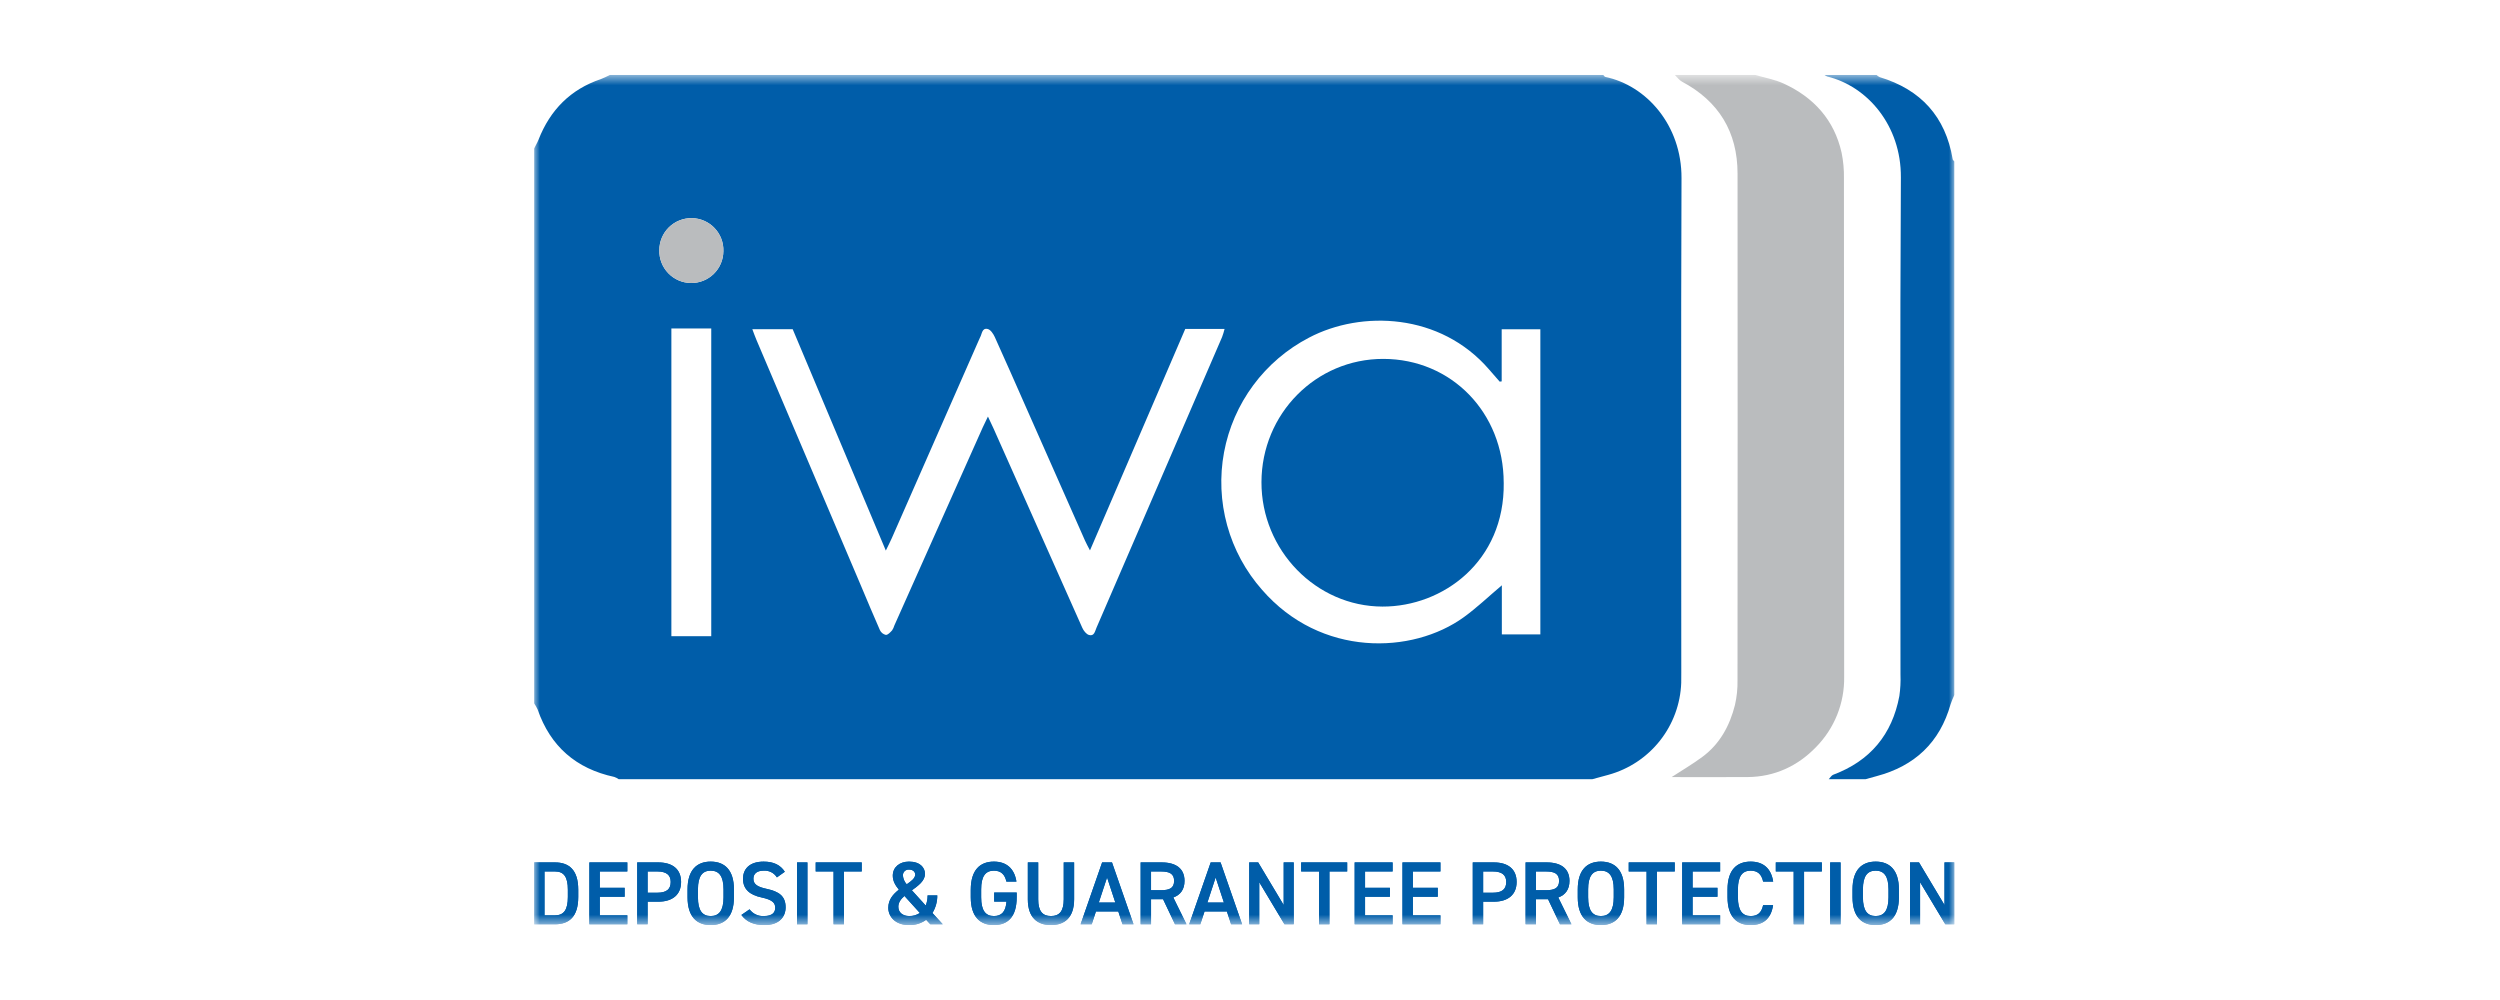 <svg width="220" height="88" viewBox="0 0 220 88" fill="none" xmlns="http://www.w3.org/2000/svg">
<g clip-path="url(#clip0_244_257)">
<mask id="mask0_244_257" style="mask-type:luminance" maskUnits="userSpaceOnUse" x="47" y="6" width="125" height="76">
<path d="M172 6.591H47V81.409H172V6.591Z" fill="white"/>
</mask>
<g mask="url(#mask0_244_257)">
<path d="M47 61.894V13.075C47.134 12.807 47.29 12.547 47.399 12.269C48.423 9.673 50.204 7.863 52.873 6.961C53.148 6.852 53.418 6.729 53.679 6.591H141.084C141.146 6.653 141.201 6.755 141.273 6.77C144.863 7.518 147.992 10.995 147.973 15.677C147.918 30.165 147.953 44.654 147.953 59.142C147.953 59.46 147.958 59.778 147.948 60.096C147.88 61.948 147.222 63.73 146.072 65.184C144.922 66.638 143.338 67.688 141.55 68.181C141.077 68.31 140.603 68.439 140.13 68.568H54.443C54.324 68.485 54.195 68.418 54.058 68.37C50.699 67.645 48.437 65.687 47.31 62.431C47.224 62.242 47.12 62.062 47 61.894ZM95.918 48.435C95.727 48.063 95.59 47.822 95.479 47.57C93.757 43.686 92.039 39.802 90.323 35.917C89.4 33.83 88.486 31.738 87.542 29.66C87.414 29.38 87.175 29.015 86.923 28.953C86.403 28.825 86.423 29.395 86.244 29.697C86.185 29.809 86.133 29.925 86.089 30.043C83.551 35.818 81.013 41.593 78.474 47.367C78.333 47.688 78.171 47.999 77.953 48.451C75.176 41.85 72.463 35.402 69.756 28.967H66.204C66.342 29.33 66.444 29.622 66.565 29.907C69.627 37.111 72.691 44.316 75.755 51.52C76.313 52.832 76.855 54.152 77.434 55.455C77.484 55.56 77.557 55.652 77.648 55.724C77.738 55.796 77.844 55.847 77.957 55.872C78.139 55.876 78.346 55.643 78.502 55.476C78.591 55.344 78.658 55.2 78.701 55.048C81.297 49.229 83.893 43.411 86.49 37.592C86.615 37.311 86.757 37.036 86.939 36.656C87.14 37.085 87.29 37.39 87.428 37.7C90.03 43.551 92.634 49.4 95.242 55.248C95.355 55.502 95.589 55.806 95.828 55.878C96.294 56.015 96.359 55.547 96.491 55.24C100.177 46.716 103.861 38.191 107.542 29.664C107.629 29.43 107.702 29.191 107.762 28.948H104.302L95.918 48.435ZM132.148 33.562L131.972 33.584C131.661 33.227 131.348 32.873 131.04 32.515C126.747 27.536 119.797 27.292 115.191 29.714C113.261 30.718 111.585 32.148 110.29 33.896C108.995 35.643 108.115 37.663 107.716 39.8C107.318 41.938 107.412 44.138 107.991 46.234C108.569 48.331 109.618 50.268 111.057 51.899C116.229 57.856 124.292 57.592 128.824 54.306C129.966 53.478 130.994 52.493 132.162 51.506V55.828H135.551V28.976H132.148V33.562ZM62.59 55.983V28.903H59.081V55.984H62.59V55.983ZM63.657 22.111C63.67 21.737 63.608 21.364 63.476 21.014C63.343 20.664 63.141 20.344 62.883 20.072C62.625 19.801 62.316 19.584 61.973 19.433C61.63 19.283 61.26 19.202 60.886 19.196C60.511 19.19 60.139 19.258 59.791 19.398C59.444 19.537 59.127 19.744 58.86 20.007C58.594 20.27 58.382 20.583 58.238 20.928C58.094 21.274 58.02 21.645 58.021 22.019C58.011 22.39 58.076 22.761 58.211 23.107C58.345 23.454 58.547 23.77 58.805 24.039C59.062 24.307 59.371 24.522 59.712 24.671C60.053 24.819 60.42 24.899 60.792 24.905C61.164 24.911 61.534 24.843 61.88 24.706C62.226 24.569 62.541 24.364 62.807 24.104C63.074 23.845 63.286 23.535 63.432 23.192C63.578 22.85 63.654 22.483 63.657 22.111Z" fill="#005DA9"/>
<path d="M154.443 6.591C155.282 6.838 156.165 6.987 156.952 7.348C159.605 8.563 161.411 10.543 162.061 13.44C162.212 14.184 162.281 14.942 162.267 15.701C162.279 30.321 162.285 44.94 162.286 59.559C162.305 60.703 162.096 61.839 161.671 62.902C161.245 63.964 160.613 64.931 159.809 65.746C158.201 67.409 156.167 68.365 153.788 68.381C151.536 68.396 149.284 68.384 147.102 68.384C147.993 67.803 148.935 67.252 149.807 66.607C151.346 65.468 152.217 63.865 152.675 62.046C152.838 61.337 152.914 60.61 152.901 59.883C152.914 45.009 152.915 30.136 152.904 15.262C152.9 11.614 151.255 8.912 148.018 7.187C147.769 7.055 147.592 6.793 147.382 6.591H154.443Z" fill="#BABCBE"/>
<path d="M160.931 68.568C161.061 68.435 161.166 68.237 161.323 68.178C164.573 66.962 166.507 64.641 167.144 61.249C167.234 60.621 167.267 59.986 167.242 59.351C167.247 44.77 167.192 30.188 167.278 15.607C167.305 11.049 164.339 7.593 160.798 6.733C160.709 6.697 160.625 6.65 160.55 6.591H165.13C165.212 6.671 165.307 6.737 165.41 6.787C169.034 7.883 171.207 10.262 171.838 14.015C171.851 14.09 171.944 14.151 172 14.218V61.131C171.868 61.4 171.753 61.678 171.656 61.961C170.706 65.336 168.497 67.411 165.132 68.303C164.812 68.388 164.494 68.48 164.176 68.568H160.931Z" fill="#005DA9"/>
<path d="M63.657 22.111C63.654 22.483 63.577 22.85 63.431 23.192C63.286 23.535 63.074 23.845 62.807 24.104C62.541 24.364 62.226 24.569 61.88 24.706C61.534 24.843 61.164 24.911 60.792 24.905C60.42 24.899 60.053 24.819 59.712 24.671C59.371 24.522 59.062 24.307 58.804 24.039C58.547 23.771 58.345 23.454 58.21 23.107C58.076 22.761 58.011 22.391 58.02 22.019C58.02 21.645 58.093 21.274 58.238 20.928C58.382 20.583 58.593 20.27 58.86 20.007C59.127 19.744 59.444 19.537 59.791 19.398C60.139 19.259 60.511 19.19 60.886 19.196C61.26 19.202 61.63 19.283 61.973 19.433C62.316 19.584 62.625 19.801 62.883 20.073C63.141 20.344 63.343 20.664 63.475 21.014C63.608 21.364 63.67 21.737 63.657 22.111Z" fill="#BABCBE"/>
<path d="M132.328 42.483C132.42 49.414 126.97 53.39 121.66 53.379C115.815 53.366 110.997 48.425 111.009 42.428C111.022 36.41 115.805 31.573 121.734 31.583C127.732 31.592 132.319 36.313 132.326 42.483" fill="#005DA9"/>
<path d="M47 81.338V75.892H48.84C50.064 75.892 50.886 76.547 50.886 78.291V78.939C50.886 80.683 50.064 81.338 48.84 81.338H47ZM49.97 78.939V78.291C49.97 77.171 49.622 76.69 48.84 76.69H47.916V80.549H48.84C49.623 80.549 49.97 80.059 49.97 78.939" fill="#005DA9"/>
<path d="M55.206 75.892V76.689H52.783V78.126H54.969V78.915H52.781V80.549H55.206V81.338H51.865V75.892H55.206Z" fill="#005DA9"/>
<path d="M56.99 79.349V81.338H56.074V75.892H57.929C59.185 75.892 59.936 76.492 59.936 77.613C59.936 78.718 59.193 79.348 57.929 79.348L56.99 79.349ZM57.835 78.56C58.672 78.56 59.02 78.236 59.02 77.613C59.02 77.022 58.672 76.689 57.835 76.689H56.99V78.56H57.835Z" fill="#005DA9"/>
<path d="M62.541 81.409C61.325 81.409 60.503 80.675 60.503 78.962V78.268C60.503 76.555 61.325 75.821 62.541 75.821C63.765 75.821 64.587 76.555 64.587 78.268V78.962C64.587 80.675 63.766 81.409 62.541 81.409ZM61.42 78.962C61.42 80.138 61.815 80.612 62.541 80.612C63.268 80.612 63.67 80.138 63.67 78.962V78.268C63.67 77.092 63.268 76.618 62.541 76.618C61.815 76.618 61.42 77.092 61.42 78.268V78.962Z" fill="#005DA9"/>
<path d="M68.369 77.21C68.246 77.014 68.071 76.855 67.864 76.751C67.656 76.646 67.424 76.601 67.192 76.619C66.632 76.619 66.3 76.872 66.3 77.329C66.3 77.85 66.711 78.055 67.469 78.221C68.567 78.458 69.135 78.868 69.135 79.847C69.135 80.66 68.59 81.41 67.279 81.41C66.347 81.41 65.692 81.125 65.242 80.518L65.96 80.021C66.106 80.218 66.298 80.376 66.52 80.479C66.743 80.582 66.987 80.628 67.232 80.612C67.982 80.612 68.219 80.28 68.219 79.886C68.219 79.452 67.974 79.183 67.027 78.978C65.977 78.757 65.384 78.252 65.384 77.329C65.384 76.509 65.921 75.822 67.2 75.822C68.069 75.822 68.677 76.114 69.064 76.714L68.369 77.21Z" fill="#005DA9"/>
<path d="M71.054 75.892H70.138V81.338H71.054V75.892Z" fill="#005DA9"/>
<path d="M75.832 75.892V76.689H74.268V81.338H73.352V76.689H71.78V75.892H75.832Z" fill="#005DA9"/>
<path d="M79.1 78.291C78.785 77.905 78.564 77.526 78.564 77.06C78.564 76.311 79.164 75.821 79.993 75.821C80.98 75.821 81.399 76.365 81.399 76.902C81.399 77.51 80.822 77.928 80.246 78.346L81.462 79.688C81.576 79.405 81.632 79.101 81.628 78.796H82.481C82.487 79.341 82.339 79.878 82.054 80.343L82.963 81.337H81.865L81.502 80.943C81.062 81.261 80.529 81.425 79.986 81.408C78.785 81.408 78.169 80.659 78.169 79.885C78.169 79.159 78.604 78.678 79.101 78.291M80.949 80.343L79.591 78.844C79.275 79.12 79.054 79.42 79.054 79.791C79.054 80.296 79.441 80.611 80.01 80.611C80.343 80.619 80.671 80.525 80.949 80.342M79.788 77.817C80.199 77.54 80.539 77.28 80.539 76.957C80.539 76.751 80.365 76.523 80.002 76.523C79.929 76.516 79.856 76.525 79.787 76.549C79.719 76.574 79.656 76.613 79.604 76.664C79.552 76.715 79.512 76.777 79.487 76.845C79.461 76.914 79.451 76.987 79.457 77.059C79.484 77.341 79.6 77.606 79.788 77.817Z" fill="#005DA9"/>
<path d="M89.47 78.544V78.962C89.47 80.675 88.688 81.409 87.464 81.409C86.248 81.409 85.426 80.675 85.426 78.962V78.307C85.426 76.555 86.247 75.821 87.464 75.821C88.57 75.821 89.272 76.437 89.446 77.581H88.562C88.428 76.95 88.08 76.619 87.464 76.619C86.737 76.619 86.343 77.092 86.343 78.268V78.962C86.343 80.138 86.737 80.612 87.464 80.612C88.159 80.612 88.506 80.201 88.57 79.341H87.487V78.544H89.47Z" fill="#005DA9"/>
<path d="M94.524 75.892V79.128C94.524 80.738 93.694 81.409 92.486 81.409C91.278 81.409 90.448 80.738 90.448 79.136V75.892H91.364V79.136C91.364 80.178 91.736 80.612 92.486 80.612C93.236 80.612 93.607 80.178 93.607 79.136V75.892H94.524Z" fill="#005DA9"/>
<path d="M95.092 81.338L96.987 75.892H97.856L99.751 81.338H98.78L98.409 80.209H96.443L96.072 81.338H95.092ZM96.695 79.42H98.148L97.422 77.218L96.695 79.42Z" fill="#005DA9"/>
<path d="M103.4 81.338L102.35 79.128H101.292V81.338H100.376V75.892H102.232C103.488 75.892 104.238 76.437 104.238 77.518C104.238 78.268 103.882 78.749 103.251 78.978L104.412 81.338H103.4ZM102.168 78.339C102.942 78.339 103.321 78.134 103.321 77.519C103.321 76.904 102.942 76.69 102.168 76.69H101.291V78.34L102.168 78.339Z" fill="#005DA9"/>
<path d="M104.647 81.338L106.542 75.892H107.411L109.306 81.338H108.336L107.965 80.209H105.999L105.628 81.338H104.647ZM106.251 79.42H107.703L106.977 77.218L106.251 79.42Z" fill="#005DA9"/>
<path d="M113.848 75.892V81.338H113.034L110.815 77.636V81.338H109.93V75.892H110.72L112.963 79.641V75.892H113.848Z" fill="#005DA9"/>
<path d="M118.554 75.892V76.689H116.99V81.338H116.074V76.689H114.502V75.892H118.554Z" fill="#005DA9"/>
<path d="M122.55 75.892V76.689H120.125V78.126H122.313V78.915H120.125V80.549H122.55V81.338H119.209V75.892H122.55Z" fill="#005DA9"/>
<path d="M126.759 75.892V76.689H124.334V78.126H126.523V78.915H124.334V80.549H126.759V81.338H123.418V75.892H126.759Z" fill="#005DA9"/>
<path d="M130.518 79.349V81.338H129.602V75.892H131.457C132.713 75.892 133.463 76.492 133.463 77.613C133.463 78.718 132.721 79.348 131.457 79.348L130.518 79.349ZM131.363 78.56C132.2 78.56 132.547 78.236 132.547 77.613C132.547 77.022 132.2 76.689 131.363 76.689H130.518V78.56H131.363Z" fill="#005DA9"/>
<path d="M137.278 81.338L136.228 79.128H135.168V81.338H134.252V75.892H136.108C137.364 75.892 138.114 76.437 138.114 77.518C138.114 78.268 137.758 78.749 137.127 78.978L138.288 81.338H137.278ZM136.046 78.339C136.82 78.339 137.199 78.134 137.199 77.519C137.199 76.904 136.82 76.69 136.046 76.69H135.168V78.34L136.046 78.339Z" fill="#005DA9"/>
<path d="M140.878 81.409C139.662 81.409 138.841 80.675 138.841 78.962V78.268C138.841 76.555 139.661 75.821 140.878 75.821C142.102 75.821 142.924 76.555 142.924 78.268V78.962C142.924 80.675 142.103 81.409 140.878 81.409ZM139.757 78.962C139.757 80.138 140.152 80.612 140.878 80.612C141.605 80.612 142.008 80.138 142.008 78.962V78.268C142.008 77.092 141.605 76.618 140.878 76.618C140.152 76.618 139.757 77.092 139.757 78.268V78.962Z" fill="#005DA9"/>
<path d="M147.378 75.892V76.689H145.814V81.338H144.898V76.689H143.326V75.892H147.378Z" fill="#005DA9"/>
<path d="M151.373 75.892V76.689H148.949V78.126H151.137V78.915H148.949V80.549H151.373V81.338H148.033V75.892H151.373Z" fill="#005DA9"/>
<path d="M155.156 77.581C155.014 76.918 154.658 76.618 154.058 76.618C153.332 76.618 152.937 77.092 152.937 78.268V78.962C152.937 80.123 153.332 80.612 154.058 80.612C154.682 80.612 155.014 80.312 155.156 79.649H156.033C155.851 80.872 155.14 81.409 154.058 81.409C152.842 81.409 152.021 80.675 152.021 78.962V78.268C152.021 76.555 152.841 75.821 154.058 75.821C155.14 75.821 155.859 76.397 156.04 77.581H155.156Z" fill="#005DA9"/>
<path d="M160.321 75.892V76.689H158.757V81.338H157.841V76.689H156.269V75.892H160.321Z" fill="#005DA9"/>
<path d="M161.971 75.892H161.055V81.338H161.971V75.892Z" fill="#005DA9"/>
<path d="M165.059 81.409C163.842 81.409 163.021 80.675 163.021 78.962V78.268C163.021 76.555 163.842 75.821 165.059 75.821C166.283 75.821 167.104 76.555 167.104 78.268V78.962C167.104 80.675 166.283 81.409 165.059 81.409ZM163.937 78.962C163.937 80.138 164.332 80.612 165.059 80.612C165.785 80.612 166.188 80.138 166.188 78.962V78.268C166.188 77.092 165.785 76.618 165.059 76.618C164.332 76.618 163.937 77.092 163.937 78.268V78.962Z" fill="#005DA9"/>
<path d="M172 75.892V81.338H171.187L168.967 77.636V81.338H168.083V75.892H168.873L171.116 79.641V75.892H172Z" fill="#005DA9"/>
<path d="M47 81.338V75.892H48.84C50.064 75.892 50.886 76.547 50.886 78.291V78.939C50.886 80.683 50.064 81.338 48.84 81.338H47ZM49.97 78.939V78.291C49.97 77.171 49.622 76.69 48.84 76.69H47.916V80.549H48.84C49.623 80.549 49.97 80.059 49.97 78.939" fill="#005DA9"/>
<path d="M55.206 75.892V76.689H52.783V78.126H54.969V78.915H52.781V80.549H55.206V81.338H51.865V75.892H55.206Z" fill="#005DA9"/>
<path d="M56.99 79.349V81.338H56.074V75.892H57.929C59.185 75.892 59.936 76.492 59.936 77.613C59.936 78.718 59.193 79.348 57.929 79.348L56.99 79.349ZM57.835 78.56C58.672 78.56 59.02 78.236 59.02 77.613C59.02 77.022 58.672 76.689 57.835 76.689H56.99V78.56H57.835Z" fill="#005DA9"/>
<path d="M62.541 81.409C61.325 81.409 60.503 80.675 60.503 78.962V78.268C60.503 76.555 61.325 75.821 62.541 75.821C63.765 75.821 64.587 76.555 64.587 78.268V78.962C64.587 80.675 63.766 81.409 62.541 81.409ZM61.42 78.962C61.42 80.138 61.815 80.612 62.541 80.612C63.268 80.612 63.67 80.138 63.67 78.962V78.268C63.67 77.092 63.268 76.618 62.541 76.618C61.815 76.618 61.42 77.092 61.42 78.268V78.962Z" fill="#005DA9"/>
<path d="M68.369 77.21C68.246 77.014 68.071 76.855 67.864 76.751C67.656 76.646 67.424 76.601 67.192 76.619C66.632 76.619 66.3 76.872 66.3 77.329C66.3 77.85 66.711 78.055 67.469 78.221C68.567 78.458 69.135 78.868 69.135 79.847C69.135 80.66 68.59 81.41 67.279 81.41C66.347 81.41 65.692 81.125 65.242 80.518L65.96 80.021C66.106 80.218 66.298 80.376 66.52 80.479C66.743 80.582 66.987 80.628 67.232 80.612C67.982 80.612 68.219 80.28 68.219 79.886C68.219 79.452 67.974 79.183 67.027 78.978C65.977 78.757 65.384 78.252 65.384 77.329C65.384 76.509 65.921 75.822 67.2 75.822C68.069 75.822 68.677 76.114 69.064 76.714L68.369 77.21Z" fill="#005DA9"/>
<path d="M71.054 75.892H70.138V81.338H71.054V75.892Z" fill="#005DA9"/>
<path d="M75.832 75.892V76.689H74.268V81.338H73.352V76.689H71.78V75.892H75.832Z" fill="#005DA9"/>
<path d="M79.1 78.291C78.785 77.905 78.564 77.526 78.564 77.06C78.564 76.311 79.164 75.821 79.993 75.821C80.98 75.821 81.399 76.365 81.399 76.902C81.399 77.51 80.822 77.928 80.246 78.346L81.462 79.688C81.576 79.405 81.632 79.101 81.628 78.796H82.481C82.487 79.341 82.339 79.878 82.054 80.343L82.963 81.337H81.865L81.502 80.943C81.062 81.261 80.529 81.425 79.986 81.408C78.785 81.408 78.169 80.659 78.169 79.885C78.169 79.159 78.604 78.678 79.101 78.291M80.949 80.343L79.591 78.844C79.275 79.12 79.054 79.42 79.054 79.791C79.054 80.296 79.441 80.611 80.01 80.611C80.343 80.619 80.671 80.525 80.949 80.342M79.788 77.817C80.199 77.54 80.539 77.28 80.539 76.957C80.539 76.751 80.365 76.523 80.002 76.523C79.929 76.516 79.856 76.525 79.787 76.549C79.719 76.574 79.656 76.613 79.604 76.664C79.552 76.715 79.512 76.777 79.487 76.845C79.461 76.914 79.451 76.987 79.457 77.059C79.484 77.341 79.6 77.606 79.788 77.817Z" fill="#005DA9"/>
<path d="M89.47 78.544V78.962C89.47 80.675 88.688 81.409 87.464 81.409C86.248 81.409 85.426 80.675 85.426 78.962V78.307C85.426 76.555 86.247 75.821 87.464 75.821C88.57 75.821 89.272 76.437 89.446 77.581H88.562C88.428 76.95 88.08 76.619 87.464 76.619C86.737 76.619 86.343 77.092 86.343 78.268V78.962C86.343 80.138 86.737 80.612 87.464 80.612C88.159 80.612 88.506 80.201 88.57 79.341H87.487V78.544H89.47Z" fill="#005DA9"/>
<path d="M94.524 75.892V79.128C94.524 80.738 93.694 81.409 92.486 81.409C91.278 81.409 90.448 80.738 90.448 79.136V75.892H91.364V79.136C91.364 80.178 91.736 80.612 92.486 80.612C93.236 80.612 93.607 80.178 93.607 79.136V75.892H94.524Z" fill="#005DA9"/>
<path d="M95.092 81.338L96.987 75.892H97.856L99.751 81.338H98.78L98.409 80.209H96.443L96.072 81.338H95.092ZM96.695 79.42H98.148L97.422 77.218L96.695 79.42Z" fill="#005DA9"/>
<path d="M103.4 81.338L102.35 79.128H101.292V81.338H100.376V75.892H102.232C103.488 75.892 104.238 76.437 104.238 77.518C104.238 78.268 103.882 78.749 103.251 78.978L104.412 81.338H103.4ZM102.168 78.339C102.942 78.339 103.321 78.134 103.321 77.519C103.321 76.904 102.942 76.69 102.168 76.69H101.291V78.34L102.168 78.339Z" fill="#005DA9"/>
<path d="M104.647 81.338L106.542 75.892H107.411L109.306 81.338H108.336L107.965 80.209H105.999L105.628 81.338H104.647ZM106.251 79.42H107.703L106.977 77.218L106.251 79.42Z" fill="#005DA9"/>
<path d="M113.848 75.892V81.338H113.034L110.815 77.636V81.338H109.93V75.892H110.72L112.963 79.641V75.892H113.848Z" fill="#005DA9"/>
<path d="M118.554 75.892V76.689H116.99V81.338H116.074V76.689H114.502V75.892H118.554Z" fill="#005DA9"/>
<path d="M122.55 75.892V76.689H120.125V78.126H122.313V78.915H120.125V80.549H122.55V81.338H119.209V75.892H122.55Z" fill="#005DA9"/>
<path d="M126.759 75.892V76.689H124.334V78.126H126.523V78.915H124.334V80.549H126.759V81.338H123.418V75.892H126.759Z" fill="#005DA9"/>
<path d="M130.518 79.349V81.338H129.602V75.892H131.457C132.713 75.892 133.463 76.492 133.463 77.613C133.463 78.718 132.721 79.348 131.457 79.348L130.518 79.349ZM131.363 78.56C132.2 78.56 132.547 78.236 132.547 77.613C132.547 77.022 132.2 76.689 131.363 76.689H130.518V78.56H131.363Z" fill="#005DA9"/>
<path d="M137.278 81.338L136.228 79.128H135.168V81.338H134.252V75.892H136.108C137.364 75.892 138.114 76.437 138.114 77.518C138.114 78.268 137.758 78.749 137.127 78.978L138.288 81.338H137.278ZM136.046 78.339C136.82 78.339 137.199 78.134 137.199 77.519C137.199 76.904 136.82 76.69 136.046 76.69H135.168V78.34L136.046 78.339Z" fill="#005DA9"/>
<path d="M140.878 81.409C139.662 81.409 138.841 80.675 138.841 78.962V78.268C138.841 76.555 139.661 75.821 140.878 75.821C142.102 75.821 142.924 76.555 142.924 78.268V78.962C142.924 80.675 142.103 81.409 140.878 81.409ZM139.757 78.962C139.757 80.138 140.152 80.612 140.878 80.612C141.605 80.612 142.008 80.138 142.008 78.962V78.268C142.008 77.092 141.605 76.618 140.878 76.618C140.152 76.618 139.757 77.092 139.757 78.268V78.962Z" fill="#005DA9"/>
<path d="M147.378 75.892V76.689H145.814V81.338H144.898V76.689H143.326V75.892H147.378Z" fill="#005DA9"/>
<path d="M151.373 75.892V76.689H148.949V78.126H151.137V78.915H148.949V80.549H151.373V81.338H148.033V75.892H151.373Z" fill="#005DA9"/>
<path d="M155.156 77.581C155.014 76.918 154.658 76.618 154.058 76.618C153.332 76.618 152.937 77.092 152.937 78.268V78.962C152.937 80.123 153.332 80.612 154.058 80.612C154.682 80.612 155.014 80.312 155.156 79.649H156.033C155.851 80.872 155.14 81.409 154.058 81.409C152.842 81.409 152.021 80.675 152.021 78.962V78.268C152.021 76.555 152.841 75.821 154.058 75.821C155.14 75.821 155.859 76.397 156.04 77.581H155.156Z" fill="#005DA9"/>
<path d="M160.321 75.892V76.689H158.757V81.338H157.841V76.689H156.269V75.892H160.321Z" fill="#005DA9"/>
<path d="M161.971 75.892H161.055V81.338H161.971V75.892Z" fill="#005DA9"/>
<path d="M165.059 81.409C163.842 81.409 163.021 80.675 163.021 78.962V78.268C163.021 76.555 163.842 75.821 165.059 75.821C166.283 75.821 167.104 76.555 167.104 78.268V78.962C167.104 80.675 166.283 81.409 165.059 81.409ZM163.937 78.962C163.937 80.138 164.332 80.612 165.059 80.612C165.785 80.612 166.188 80.138 166.188 78.962V78.268C166.188 77.092 165.785 76.618 165.059 76.618C164.332 76.618 163.937 77.092 163.937 78.268V78.962Z" fill="#005DA9"/>
<path d="M172 75.892V81.338H171.187L168.967 77.636V81.338H168.083V75.892H168.873L171.116 79.641V75.892H172Z" fill="#005DA9"/>
</g>
</g>
<defs>
<clipPath id="clip0_244_257">
<rect width="125" height="74.817" fill="white" transform="translate(47 6.591)"/>
</clipPath>
</defs>
</svg>
